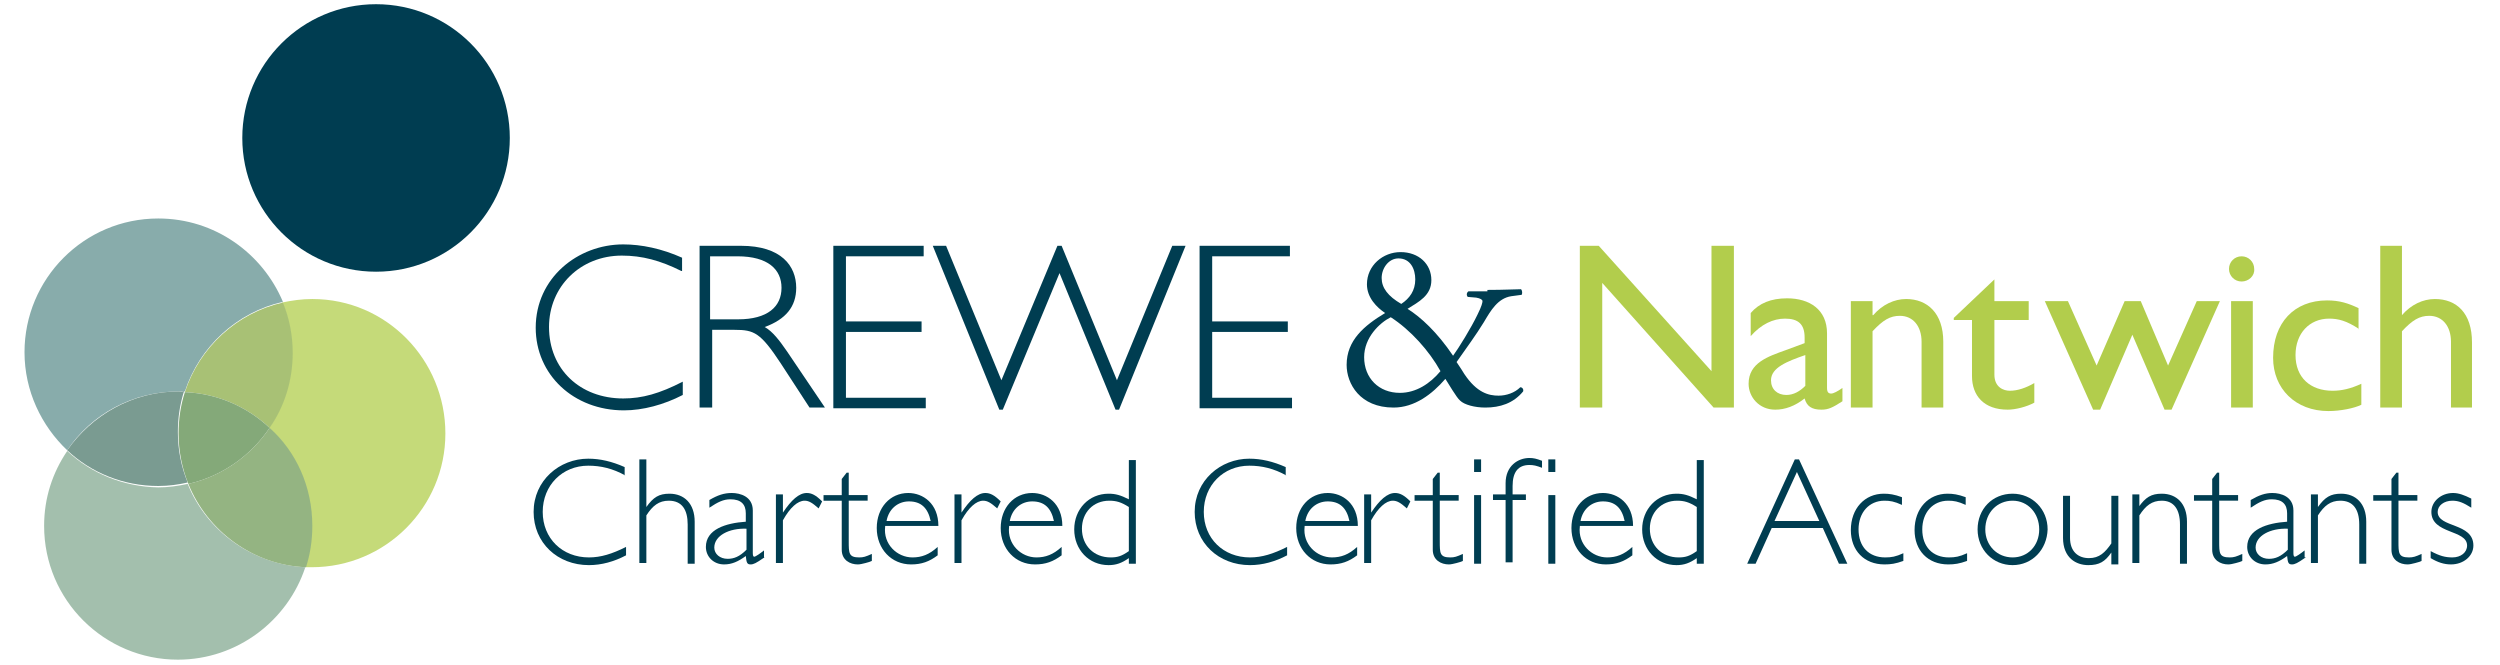 <?xml version="1.0" encoding="utf-8"?>
<!-- Generator: Adobe Illustrator 20.1.0, SVG Export Plug-In . SVG Version: 6.00 Build 0)  -->
<!DOCTYPE svg PUBLIC "-//W3C//DTD SVG 1.1//EN" "http://www.w3.org/Graphics/SVG/1.1/DTD/svg11.dtd">
<svg version="1.1" id="Layer_1" xmlns:x="http://ns.adobe.com/Extensibility/1.0/" xmlns:i="http://ns.adobe.com/AdobeIllustrator/10.0/" xmlns:graph="http://ns.adobe.com/Graphs/1.0/"
	 xmlns="http://www.w3.org/2000/svg" xmlns:xlink="http://www.w3.org/1999/xlink" x="0px" y="0px" viewBox="0 0 357 95"
	 enable-background="new 0 0 357 95" xml:space="preserve">
<g>
	<path fill="#003D51" d="M212.4,41.4c2.5,0,3.9-0.1,4.8-0.1c0.2,0.2,0.2,0.6,0.1,0.8l-1.5,0.2c-1.9,0.3-2.9,2-3.9,3.7
		c-1.1,1.8-2.5,3.7-3.9,5.7c0.6,0.9,0.8,1.2,1.1,1.7c1.8,2.7,3.5,3.1,4.9,3.1c1.1,0,2.3-0.4,3.1-1.2c0.3,0,0.5,0.3,0.4,0.6
		c-1.4,1.7-3.3,2.3-5.4,2.3c-1.5,0-3-0.4-3.6-1c-0.5-0.4-1.7-2.5-2.1-3.1c-1.9,2.2-4.4,4.1-7.4,4.1c-4.8,0-6.7-3.4-6.7-6.1
		c0-3.5,2.5-5.6,5.5-7.4c-1.2-0.8-2.6-2.2-2.6-4.1c0-2.7,2.3-4.6,4.8-4.6c2.6,0,4.4,1.7,4.4,4c0,2.2-1.8,3.1-3.4,4.1
		c1.9,1.2,4.2,3.3,6.5,6.7c0.8-1.1,2.6-4,3.5-5.9c0.6-1.2,0.7-1.7,0.7-1.9c0-0.2-0.3-0.4-0.9-0.5l-1.2-0.1c-0.2-0.2-0.2-0.6,0.1-0.8
		H212.4z M194.8,51c0,3,2.1,5.1,5.1,5.1c2.3,0,4.3-1.3,5.8-3.1c-1.6-2.9-4.3-5.9-7.1-7.7C197,46.1,194.8,48.2,194.8,51z M197.3,39.7
		c0,1.4,0.9,2.6,2.8,3.7c1.2-0.8,2-1.9,2-3.5c0-1.5-0.7-3-2.4-3C198.3,36.9,197.3,38.3,197.3,39.7z"/>
</g>
<g>
	<path fill="#003D51" d="M97.3,38.7c-3-1.5-5.6-2.2-8.5-2.2c-5.9,0-10.4,4.4-10.4,10.2c0,6,4.4,10.2,10.6,10.2
		c2.7,0,5.2-0.7,8.5-2.4v1.9c-2.7,1.4-5.7,2.2-8.4,2.2c-7.2,0-12.6-5.1-12.6-11.8c0-7.1,6-11.9,12.5-11.9c2.6,0,5.5,0.6,8.4,1.9
		V38.7z"/>
	<path fill="#003D51" d="M105.8,35.1c5.8,0,7.9,2.9,7.9,6c0,2.7-1.5,4.5-4.5,5.6c1.1,0.6,2.1,1.9,3.2,3.5l5.4,8h-2.2l-4.1-6.3
		c-2.9-4.4-3.8-4.8-6.6-4.8h-3.2v11.1h-1.8V35.1H105.8z M101.5,45.6h3.9c4.2,0,6.2-1.8,6.2-4.5c0-2.6-1.9-4.5-6.3-4.5h-3.9V45.6z"/>
	<path fill="#003D51" d="M131.9,36.6h-11.1v9.3h10.8v1.5h-10.8v9.4h11.4v1.5H119V35.1h12.9V36.6z"/>
	<path fill="#003D51" d="M143.2,58.5h-0.5l-9.5-23.4h1.9l7.9,19.2l8-19.2h0.6l7.9,19.2l7.9-19.2h1.9l-9.5,23.4h-0.5l-8-19.5
		L143.2,58.5z"/>
	<path fill="#003D51" d="M184.2,36.6h-11.1v9.3h10.8v1.5h-10.8v9.4h11.4v1.5h-13.2V35.1h12.9V36.6z"/>
</g>
<g>
	<path fill="#003D51" d="M89.3,67.9c-1.8-1-3.5-1.4-5.3-1.4c-3.7,0-6.5,2.8-6.5,6.6c0,3.8,2.8,6.5,6.6,6.5c1.7,0,3.3-0.5,5.3-1.5
		v1.2c-1.7,0.9-3.5,1.4-5.3,1.4c-4.5,0-7.9-3.2-7.9-7.6c0-4.5,3.7-7.6,7.8-7.6c1.7,0,3.4,0.4,5.2,1.2V67.9z"/>
	<path fill="#003D51" d="M92.3,72.4L92.3,72.4c1-1.4,1.8-1.9,3.3-1.9c2.1,0,3.6,1.4,3.6,4v6h-1v-5.6c0-2.1-0.8-3.4-2.7-3.4
		c-1.4,0-2.3,0.7-3.2,2.1v6.8h-1V65.6h1V72.4z"/>
	<path fill="#003D51" d="M109.2,79.6l-0.2,0.1c-1,0.7-1.4,0.9-1.8,0.9c-0.5,0-0.6-0.2-0.7-1.2c-1.1,0.8-2,1.2-3.1,1.2
		c-1.5,0-2.6-1.1-2.6-2.5c0-2.5,2.8-3.4,5.7-3.6v-1.2c0-1.3-0.7-2-2.2-2c-1,0-1.8,0.4-3,1.2v-1.1c1.2-0.7,2.1-1,3.2-1
		c1.2,0,3,0.5,3,2.5v6.1c0,0.4,0.1,0.5,0.2,0.5c0.2,0,0.9-0.5,1.4-0.9V79.6z M106.6,75.5c-2.5-0.1-4.6,1-4.6,2.7
		c0,0.9,0.8,1.6,1.9,1.6c0.9,0,1.7-0.3,2.7-1.3V75.5z"/>
	<path fill="#003D51" d="M116.9,72.6c-0.9-0.8-1.4-1.1-2-1.1c-1,0-2.1,1-3.1,2.8v6.1h-1v-9.8h1v2.6h0c1.2-1.8,2.3-2.8,3.4-2.8
		c0.7,0,1.3,0.3,2.2,1.2L116.9,72.6z"/>
	<path fill="#003D51" d="M121.2,70.7h2.7v0.8h-2.7v5.8c0,1.7,0,2.3,1.5,2.3c0.6,0,0.9-0.1,1.8-0.5v1c-0.2,0.1-0.5,0.2-0.9,0.3
		c-0.4,0.1-0.8,0.2-1.1,0.2c-1.1,0-2.3-0.6-2.3-2.1v-7h-2.6v-0.8h2.6v-2.3l0.7-0.9h0.3V70.7z"/>
	<path fill="#003D51" d="M126.4,75.2c-0.3,2.5,1.7,4.4,3.9,4.4c1.3,0,2.4-0.4,3.6-1.5v1.2c-1.2,0.9-2.3,1.3-3.8,1.3
		c-2.8,0-4.9-2.2-4.9-5.2c0-2.9,1.9-5,4.5-5c2.1,0,4.3,1.5,4.3,4.7H126.4z M132.9,74.4c-0.4-1.9-1.4-2.8-3.1-2.8
		c-1.6,0-2.9,1.1-3.2,2.8H132.9z"/>
	<path fill="#003D51" d="M142.4,72.6c-0.9-0.8-1.4-1.1-2-1.1c-1,0-2.1,1-3.1,2.8v6.1h-1v-9.8h1v2.6h0c1.2-1.8,2.3-2.8,3.4-2.8
		c0.7,0,1.3,0.3,2.2,1.2L142.4,72.6z"/>
	<path fill="#003D51" d="M144.1,75.2c-0.3,2.5,1.7,4.4,3.9,4.4c1.3,0,2.4-0.4,3.6-1.5v1.2c-1.2,0.9-2.3,1.3-3.8,1.3
		c-2.8,0-4.9-2.2-4.9-5.2c0-2.9,1.9-5,4.5-5c2.1,0,4.3,1.5,4.3,4.7H144.1z M150.5,74.4c-0.4-1.9-1.4-2.8-3.1-2.8
		c-1.6,0-2.9,1.1-3.2,2.8H150.5z"/>
	<path fill="#003D51" d="M162.2,80.5h-1v-0.8c-1,0.7-1.8,1-2.9,1c-2.8,0-4.9-2.2-4.9-5.1c0-2.9,2.1-5.1,4.9-5.1c1,0,1.7,0.2,2.9,0.8
		v-5.6h1V80.5z M161.2,72.4c-1.1-0.7-1.8-0.9-2.8-0.9c-2.3,0-3.9,1.7-3.9,4c0,2.4,1.7,4.1,4.1,4.1c1,0,1.6-0.2,2.6-0.9V72.4z"/>
	<path fill="#003D51" d="M183.7,67.9c-1.8-1-3.5-1.4-5.3-1.4c-3.7,0-6.5,2.8-6.5,6.6c0,3.8,2.8,6.5,6.6,6.5c1.7,0,3.3-0.5,5.3-1.5
		v1.2c-1.7,0.9-3.5,1.4-5.3,1.4c-4.5,0-7.9-3.2-7.9-7.6c0-4.5,3.7-7.6,7.8-7.6c1.7,0,3.4,0.4,5.2,1.2V67.9z"/>
	<path fill="#003D51" d="M186.3,75.2c-0.3,2.5,1.7,4.4,3.9,4.4c1.3,0,2.4-0.4,3.6-1.5v1.2c-1.2,0.9-2.3,1.3-3.8,1.3
		c-2.8,0-4.9-2.2-4.9-5.2c0-2.9,1.9-5,4.5-5c2.1,0,4.3,1.5,4.3,4.7H186.3z M192.7,74.4c-0.4-1.9-1.4-2.8-3.1-2.8
		c-1.6,0-2.9,1.1-3.2,2.8H192.7z"/>
	<path fill="#003D51" d="M200.9,72.6c-0.9-0.8-1.4-1.1-2-1.1c-1,0-2.1,1-3.1,2.8v6.1h-1v-9.8h1v2.6h0c1.2-1.8,2.3-2.8,3.4-2.8
		c0.7,0,1.3,0.3,2.2,1.2L200.9,72.6z"/>
	<path fill="#003D51" d="M205.6,70.7h2.7v0.8h-2.7v5.8c0,1.7,0,2.3,1.5,2.3c0.6,0,0.9-0.1,1.8-0.5v1c-0.2,0.1-0.5,0.2-0.9,0.3
		c-0.4,0.1-0.8,0.2-1.1,0.2c-1.1,0-2.3-0.6-2.3-2.1v-7h-2.6v-0.8h2.6v-2.3l0.7-0.9h0.3V70.7z"/>
	<path fill="#003D51" d="M211.5,67.4h-1v-1.8h1V67.4z M211.5,80.5h-1v-9.8h1V80.5z"/>
	<path fill="#003D51" d="M220.2,66.8c-0.8-0.3-1.2-0.4-1.8-0.4c-1.6,0-2.4,1-2.4,3v1.2h1.9v0.8h-1.9v8.9h-1v-8.9h-1.8v-0.8h1.8v-1.6
		c0-2.5,1.8-3.6,3.4-3.6c0.6,0,1,0.1,1.8,0.4V66.8z"/>
	<path fill="#003D51" d="M222.1,67.4h-1v-1.8h1V67.4z M222.1,80.5h-1v-9.8h1V80.5z"/>
	<path fill="#003D51" d="M225.6,75.2c-0.3,2.5,1.7,4.4,3.9,4.4c1.3,0,2.4-0.4,3.6-1.5v1.2c-1.2,0.9-2.3,1.3-3.8,1.3
		c-2.8,0-4.9-2.2-4.9-5.2c0-2.9,1.9-5,4.5-5c2.1,0,4.3,1.5,4.3,4.7H225.6z M232,74.4c-0.4-1.9-1.4-2.8-3.1-2.8
		c-1.6,0-2.9,1.1-3.2,2.8H232z"/>
	<path fill="#003D51" d="M243.3,80.5h-1v-0.8c-1,0.7-1.8,1-2.9,1c-2.8,0-4.9-2.2-4.9-5.1c0-2.9,2.1-5.1,4.9-5.1c1,0,1.7,0.2,2.9,0.8
		v-5.6h1V80.5z M242.3,72.4c-1.1-0.7-1.8-0.9-2.8-0.9c-2.3,0-3.9,1.7-3.9,4c0,2.4,1.7,4.1,4.1,4.1c1,0,1.6-0.2,2.6-0.9V72.4z"/>
	<path fill="#003D51" d="M263.8,80.5h-1.2l-2.3-5.1H253l-2.3,5.1h-1.2l6.8-14.9h0.6L263.8,80.5z M256.6,67.4l-3.2,7h6.4L256.6,67.4z
		"/>
	<path fill="#003D51" d="M271.6,72.1c-1.1-0.5-1.7-0.6-2.5-0.6c-2.2,0-3.7,1.7-3.7,4.1c0,2.5,1.5,4,3.8,4c0.9,0,1.5-0.1,2.6-0.6v1.1
		c-1.1,0.4-1.8,0.5-2.7,0.5c-2.9,0-4.8-2-4.8-4.9c0-3.1,2-5.2,4.7-5.2c0.8,0,1.5,0.1,2.6,0.5V72.1z"/>
	<path fill="#003D51" d="M280.7,72.1c-1.1-0.5-1.7-0.6-2.5-0.6c-2.2,0-3.7,1.7-3.7,4.1c0,2.5,1.5,4,3.8,4c0.9,0,1.5-0.1,2.6-0.6v1.1
		c-1.1,0.4-1.8,0.5-2.7,0.5c-2.9,0-4.8-2-4.8-4.9c0-3.1,2-5.2,4.7-5.2c0.8,0,1.5,0.1,2.6,0.5V72.1z"/>
	<path fill="#003D51" d="M287.4,80.7c-2.8,0-5-2.2-5-5.1c0-2.9,2.1-5.1,5-5.1c2.8,0,5,2.2,5,5.1C292.3,78.5,290.2,80.7,287.4,80.7z
		 M287.4,71.5c-2.2,0-3.9,1.7-3.9,4.1c0,2.3,1.7,4,3.9,4c2.2,0,3.8-1.7,3.8-4C291.2,73.3,289.6,71.5,287.4,71.5z"/>
	<path fill="#003D51" d="M301.5,78.9L301.5,78.9c-0.9,1.3-1.7,1.8-3.3,1.8c-1.7,0-3.6-1-3.6-3.9v-6h1v6c0,2,1.2,2.9,2.7,2.9
		c1.5,0,2.3-0.8,3.2-2.1v-6.8h1v9.8h-1V78.9z"/>
	<path fill="#003D51" d="M305.4,72.4L305.4,72.4c1-1.4,1.8-1.9,3.3-1.9c2.1,0,3.6,1.4,3.6,4v6h-1v-5.6c0-2.2-0.9-3.4-2.6-3.4
		c-1.4,0-2.3,0.7-3.2,2.1v6.8h-1v-9.8h1V72.4z"/>
	<path fill="#003D51" d="M316.9,70.7h2.7v0.8h-2.7v5.8c0,1.7,0,2.3,1.5,2.3c0.6,0,0.9-0.1,1.8-0.5v1c-0.2,0.1-0.5,0.2-0.9,0.3
		c-0.4,0.1-0.8,0.2-1.1,0.2c-1.1,0-2.3-0.6-2.3-2.1v-7h-2.6v-0.8h2.6v-2.3l0.7-0.9h0.3V70.7z"/>
	<path fill="#003D51" d="M329.3,79.6l-0.2,0.1c-1,0.7-1.4,0.9-1.8,0.9c-0.5,0-0.6-0.2-0.7-1.2c-1.1,0.8-2,1.2-3.1,1.2
		c-1.5,0-2.6-1.1-2.6-2.5c0-2.5,2.8-3.4,5.7-3.6v-1.2c0-1.3-0.7-2-2.2-2c-1,0-1.8,0.4-3,1.2v-1.1c1.2-0.7,2.1-1,3.1-1
		c1.2,0,3,0.5,3,2.5v6.1c0,0.4,0.1,0.5,0.2,0.5c0.2,0,0.9-0.5,1.4-0.9V79.6z M326.7,75.5c-2.5-0.1-4.6,1-4.6,2.7
		c0,0.9,0.8,1.6,1.9,1.6c0.9,0,1.7-0.3,2.7-1.3V75.5z"/>
	<path fill="#003D51" d="M331,72.4L331,72.4c1-1.4,1.8-1.9,3.3-1.9c2.1,0,3.6,1.4,3.6,4v6h-1v-5.6c0-2.2-0.9-3.4-2.7-3.4
		c-1.4,0-2.3,0.7-3.2,2.1v6.8h-1v-9.8h1V72.4z"/>
	<path fill="#003D51" d="M342.5,70.7h2.7v0.8h-2.7v5.8c0,1.7,0,2.3,1.5,2.3c0.6,0,0.9-0.1,1.8-0.5v1c-0.2,0.1-0.5,0.2-0.9,0.3
		c-0.4,0.1-0.8,0.2-1.1,0.2c-1.1,0-2.3-0.6-2.3-2.1v-7h-2.6v-0.8h2.6v-2.3l0.7-0.9h0.3V70.7z"/>
	<path fill="#003D51" d="M352.9,72.5c-1.1-0.7-1.8-1-2.7-1c-1.2,0-2.1,0.7-2.1,1.6c0,2.3,5.1,1.5,5.1,4.8c0,1.5-1.4,2.7-3.2,2.7
		c-1,0-1.9-0.3-2.9-0.9v-1c1.3,0.7,2.1,0.9,3.1,0.9c1.2,0,2.1-0.7,2.1-1.7c0-2.3-5.1-1.6-5.1-4.8c0-1.5,1.4-2.7,3.1-2.7
		c0.8,0,1.6,0.3,2.6,0.8V72.5z"/>
</g>
<g>
	<path fill="#88ACAB" d="M22.6,31.2c-10.6,0-19.1,8.6-19.1,19.1c0,5.5,2.4,10.5,6.1,14c3.4-5.1,9.3-8.4,15.9-8.4c0.3,0,0.6,0,0.9,0
		c2.1-6.4,7.4-11.3,14-12.8C37.5,36.2,30.7,31.2,22.6,31.2"/>
	<path fill="#C5DA79" d="M44.6,42.7c-1.5,0-2.9,0.2-4.3,0.5c0.9,2.2,1.4,4.6,1.4,7.2c0,4-1.2,7.6-3.3,10.7c3.8,3.5,6.1,8.5,6.1,14
		c0,2.1-0.3,4-0.9,5.9c0.3,0,0.6,0,0.9,0c10.6,0,19.1-8.6,19.1-19.1S55.2,42.7,44.6,42.7"/>
	<path fill="#A8C175" d="M40.4,43.2c-6.6,1.5-11.9,6.4-14,12.8c4.7,0.2,8.9,2.1,12.1,5.1c2.1-3,3.3-6.7,3.3-10.7
		C41.8,47.8,41.3,45.4,40.4,43.2"/>
	<path fill="#A3BFAD" d="M9.6,64.4c-2.1,3.1-3.3,6.7-3.3,10.7c0,10.6,8.6,19.1,19.1,19.1c8.5,0,15.7-5.6,18.2-13.2
		c-7.6-0.4-14.1-5.2-16.8-11.9c-1.4,0.3-2.8,0.5-4.2,0.5C17.6,69.5,13,67.6,9.6,64.4"/>
	<path fill="#7A9B91" d="M25.5,55.9c-6.6,0-12.4,3.4-15.9,8.4c3.4,3.2,8,5.1,13,5.1c1.5,0,2.9-0.2,4.2-0.5c-0.9-2.2-1.4-4.6-1.4-7.2
		c0-2.1,0.3-4,0.9-5.9C26.1,56,25.8,55.9,25.5,55.9"/>
	<path fill="#94B482" d="M38.5,61.1c-2.7,4-6.8,6.9-11.6,8c2.7,6.7,9.2,11.6,16.8,11.9c0.6-1.9,0.9-3.8,0.9-5.9
		C44.6,69.5,42.3,64.5,38.5,61.1"/>
	<path fill="#84A979" d="M26.4,56c-0.6,1.9-0.9,3.8-0.9,5.9c0,2.5,0.5,5,1.4,7.2c4.8-1.1,8.9-4,11.6-8C35.3,58.1,31.1,56.2,26.4,56"
		/>
	<circle fill="#003D51" cx="53.7" cy="19.7" r="19.1"/>
</g>
<g>
	<path fill="#B2CD4C" d="M247.6,58.2h-2.9l-15.9-17.8v17.8h-3.2V35.1h2.7L244.4,53V35.1h3.2V58.2z"/>
	<path fill="#B2CD4C" d="M263.1,57.3c-1.4,0.9-2,1.2-3,1.2c-1.4,0-2.1-0.5-2.4-1.6c-1.4,1.1-2.8,1.6-4.2,1.6c-2.3,0-3.8-1.8-3.8-3.7
		c0-3,2.8-3.9,5.3-4.8l2.7-1v-0.8c0-1.9-0.9-2.7-2.8-2.7c-1.7,0-3.4,0.8-4.9,2.5v-3.3c1.2-1.4,2.9-2.1,5.2-2.1c3.2,0,5.7,1.6,5.7,5
		v7.8c0,0.6,0.2,0.8,0.6,0.8c0.3,0,0.9-0.3,1.6-0.8V57.3z M257.8,50.7c-2.6,0.9-4.9,1.8-4.9,3.6c0,1.3,0.9,2.1,2.2,2.1
		c1,0,1.9-0.5,2.7-1.3V50.7z"/>
	<path fill="#B2CD4C" d="M267.5,45L267.5,45c1.3-1.5,3-2.3,4.7-2.3c3,0,5.3,2,5.3,6.1v9.4h-3.1v-9.4c0-2.2-1.2-3.7-3.1-3.7
		c-1.4,0-2.4,0.6-3.9,2.2v10.9h-3.1V43h3.1V45z"/>
	<path fill="#B2CD4C" d="M284.8,43h4.9v2.7h-4.9v7.8c0,1.8,1.3,2.3,2.2,2.3c1.1,0,2.3-0.4,3.5-1.1v2.8c-1.1,0.6-2.7,1-3.8,1
		c-3.4,0-5.1-2-5.1-4.8v-8H279v-0.3l5.8-5.5V43z"/>
	<path fill="#B2CD4C" d="M309.6,52.2l4.1-9.2h3.3l-6.9,15.5h-1l-4.6-10.7l-4.6,10.7h-1L292,43h3.3l4.1,9.2l4-9.2h2.3L309.6,52.2z"/>
	<path fill="#B2CD4C" d="M320.1,40.2c-1,0-1.8-0.8-1.8-1.8c0-1,0.8-1.8,1.8-1.8c1,0,1.8,0.8,1.8,1.8C322,39.4,321.1,40.2,320.1,40.2
		z M321.7,58.2h-3.1V43h3.1V58.2z"/>
	<path fill="#B2CD4C" d="M336.9,47c-1.8-1.2-3-1.5-4.3-1.5c-2.8,0-4.8,2.1-4.8,5.2c0,3.2,2.1,5.1,5.3,5.1c1.3,0,2.6-0.3,4.1-1v3
		c-1,0.5-3,0.9-4.7,0.9c-4.7,0-7.9-3.2-7.9-7.6c0-5,3-8.2,7.7-8.2c1.8,0,3,0.4,4.5,1.1V47z"/>
	<path fill="#B2CD4C" d="M343,45L343,45c1.3-1.5,3-2.3,4.7-2.3c3.1,0,5.3,2,5.3,6.2v9.3H350v-9.4c0-2.2-1.2-3.7-3.1-3.7
		c-1.4,0-2.4,0.6-3.9,2.2v10.9h-3.1V35.1h3.1V45z"/>
</g>
<g>
</g>
<g>
</g>
<g>
</g>
<g>
</g>
<g>
</g>
<g>
</g>
</svg>
